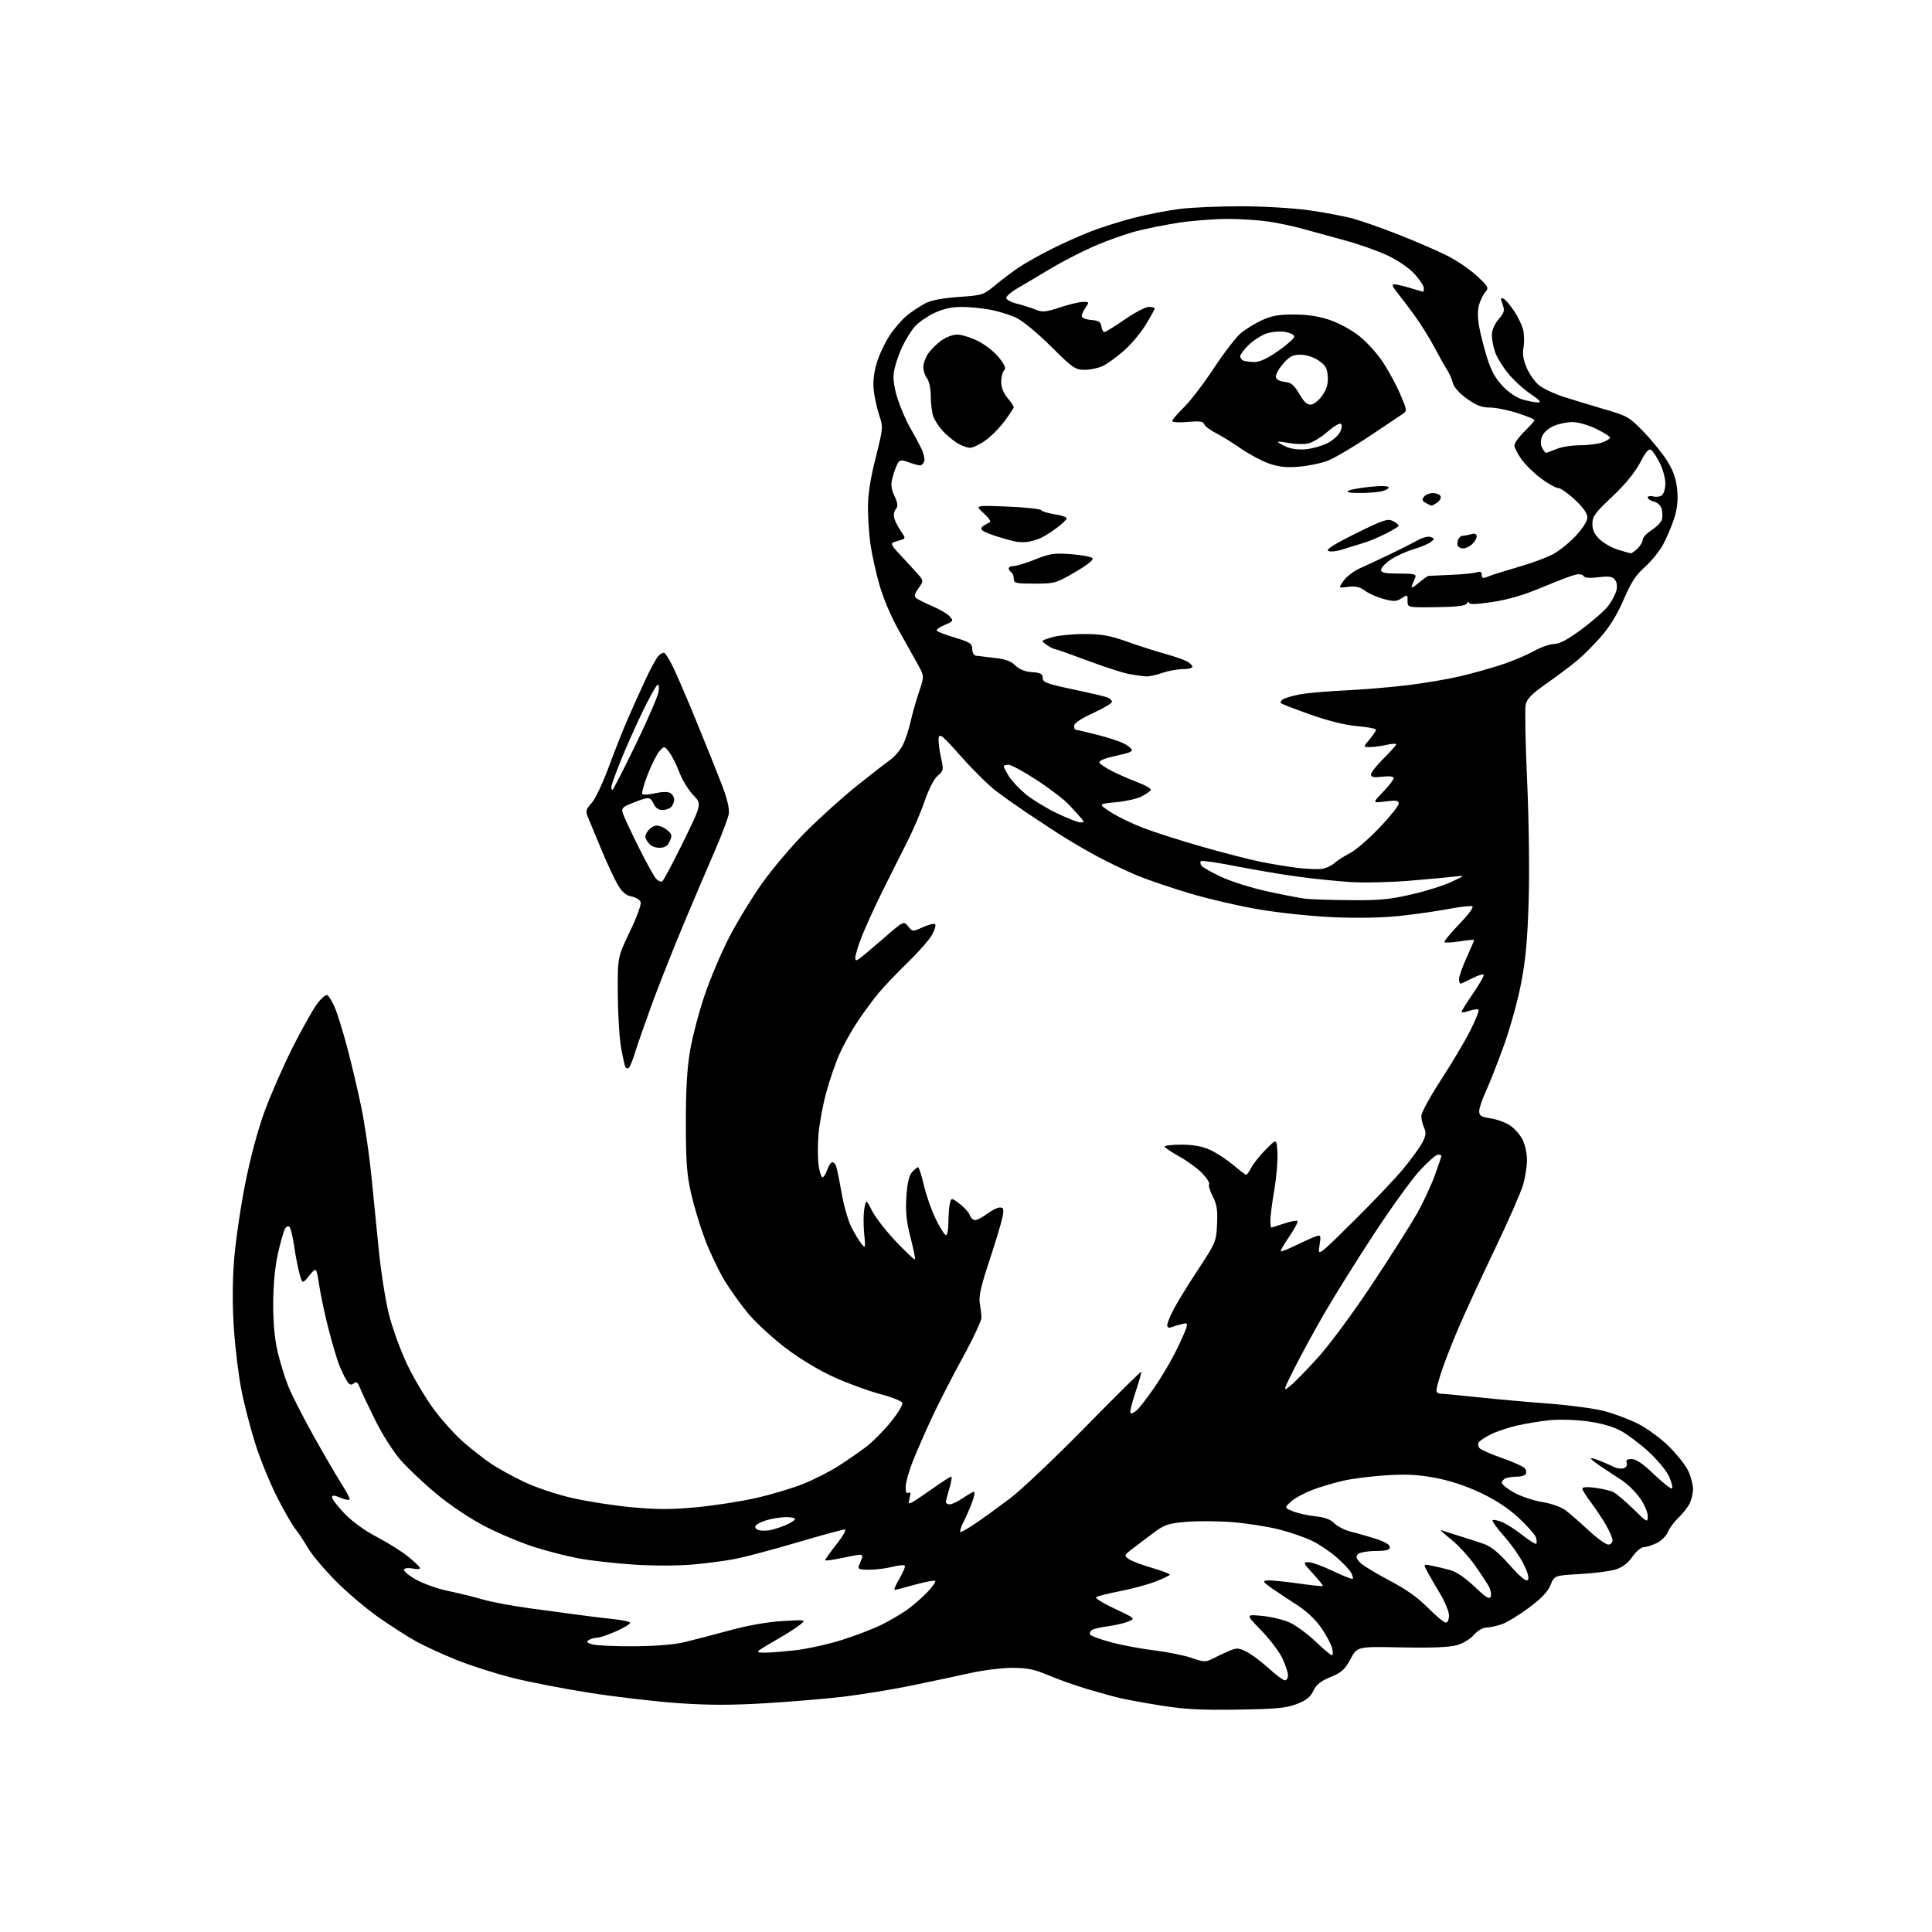 <?xml version="1.0" encoding="UTF-8" standalone="no"?>
<svg 
  version="1.1" 
  xmlns="http://www.w3.org/2000/svg" 
  xmlns:xlink="http://www.w3.org/1999/xlink" 
  xmlns:svg="http://www.w3.org/2000/svg"
  xmlns:rdf="http://www.w3.org/1999/02/22-rdf-syntax-ns#"
  xmlns:cc="http://creativecommons.org/ns#"
  xmlns:dc="http://purl.org/dc/elements/1.1/"
  viewBox="0 0 768 768"
  width="768"
  height="768"
>
<style>svg {background-color: white; }</style>"
<path stroke="none" fill="black" fill-rule="evenodd" d="M492.00,679.60C477.76,679.83 470.85,679.47 462.00,678.06C455.68,677.06 448.25,675.71 445.50,675.08C442.75,674.44 436.68,672.77 432.00,671.37C427.32,669.96 420.42,667.50 416.65,665.90C411.15,663.58 408.32,663.00 402.38,663.00C398.31,663.00 390.82,663.93 385.74,665.06C380.66,666.19 370.20,668.41 362.50,670.00C354.80,671.58 342.65,673.58 335.49,674.44C328.34,675.29 314.21,676.48 304.09,677.08C290.67,677.87 281.35,677.86 269.60,677.03C260.75,676.42 244.98,674.58 234.57,672.95C224.16,671.32 210.21,668.62 203.57,666.93C196.93,665.25 187.00,662.07 181.50,659.86C176.00,657.66 168.70,654.30 165.28,652.40C161.87,650.50 155.12,646.16 150.28,642.77C145.45,639.37 137.81,632.87 133.31,628.32C128.80,623.77 123.88,617.90 122.37,615.27C120.86,612.65 118.64,609.30 117.45,607.84C116.25,606.37 113.01,600.75 110.25,595.34C107.48,589.93 103.63,580.55 101.68,574.50C99.74,568.45 97.20,558.78 96.05,553.00C94.89,547.23 93.51,536.13 92.99,528.34C92.37,519.12 92.38,509.58 93.04,501.02C93.59,493.78 95.57,480.13 97.45,470.68C99.60,459.87 102.51,449.05 105.29,441.50C107.72,434.90 112.66,423.65 116.26,416.50C119.86,409.35 124.21,401.57 125.94,399.21C127.68,396.83 129.55,395.22 130.15,395.59C130.74,395.96 132.04,398.11 133.04,400.38C134.04,402.65 136.25,409.72 137.95,416.11C139.65,422.49 142.15,433.07 143.51,439.61C144.88,446.15 146.66,458.02 147.48,466.00C148.29,473.98 149.67,487.70 150.53,496.50C151.39,505.30 153.23,517.00 154.61,522.50C155.99,528.00 159.28,537.00 161.91,542.50C164.54,548.00 169.38,556.10 172.66,560.50C175.95,564.90 181.30,570.78 184.57,573.58C187.83,576.37 192.63,580.10 195.24,581.87C197.85,583.64 203.70,586.86 208.24,589.03C213.00,591.30 221.16,594.04 227.50,595.49C233.55,596.87 244.27,598.53 251.32,599.18C261.19,600.09 267.04,600.08 276.82,599.16C283.79,598.51 294.45,596.85 300.50,595.49C306.55,594.12 315.01,591.60 319.30,589.87C323.59,588.15 329.89,584.94 333.30,582.75C336.71,580.57 341.63,577.16 344.23,575.20C346.83,573.23 351.26,568.78 354.08,565.30C356.90,561.83 358.98,558.39 358.70,557.67C358.43,556.95 354.44,555.36 349.85,554.15C345.26,552.93 337.07,549.94 331.66,547.50C325.63,544.78 318.16,540.29 312.38,535.91C307.20,531.98 300.46,525.78 297.41,522.13C294.36,518.48 290.00,512.35 287.72,508.50C285.44,504.65 282.07,497.51 280.22,492.63C278.38,487.76 275.93,479.66 274.77,474.63C273.04,467.09 272.66,462.18 272.64,446.50C272.63,432.96 273.12,424.63 274.34,417.50C275.29,412.00 277.90,402.10 280.14,395.50C282.38,388.90 286.77,378.55 289.90,372.50C293.03,366.45 298.94,356.77 303.03,351.00C307.13,345.23 314.99,335.99 320.49,330.48C326.00,324.97 335.00,316.86 340.50,312.46C346.00,308.06 351.97,303.41 353.77,302.14C355.57,300.87 357.87,298.18 358.89,296.17C359.90,294.15 361.27,290.02 361.94,287.00C362.60,283.98 364.11,278.64 365.29,275.15C367.44,268.80 367.44,268.80 364.87,264.15C363.46,261.59 360.02,255.45 357.23,250.50C354.28,245.28 351.07,237.72 349.59,232.50C348.18,227.55 346.58,220.35 346.04,216.50C345.49,212.65 345.03,206.07 345.02,201.87C345.01,196.62 345.96,190.45 348.07,182.05C351.05,170.22 351.09,169.71 349.55,165.19C348.68,162.63 347.69,158.24 347.36,155.43C346.96,151.98 347.32,148.42 348.47,144.45C349.41,141.21 351.76,136.19 353.68,133.30C355.60,130.40 358.82,126.73 360.84,125.15C362.85,123.57 366.07,121.47 367.98,120.49C370.20,119.36 374.99,118.46 381.12,118.04C390.52,117.39 390.92,117.26 395.64,113.36C398.31,111.15 402.52,107.98 405.00,106.30C407.48,104.63 413.26,101.37 417.86,99.06C422.46,96.75 429.66,93.53 433.86,91.90C438.06,90.28 445.77,87.86 451.00,86.53C456.23,85.20 464.31,83.63 468.97,83.05C473.63,82.47 484.53,82.00 493.19,82.00C502.04,82.00 513.87,82.69 520.22,83.57C526.42,84.43 534.43,85.95 538.01,86.94C541.58,87.93 549.91,90.87 556.50,93.48C563.09,96.09 571.58,99.78 575.36,101.68C579.15,103.59 584.45,107.21 587.14,109.73C591.63,113.93 591.91,114.45 590.49,116.01C589.64,116.96 588.50,119.25 587.97,121.11C587.33,123.33 587.34,126.39 588.01,130.00C588.57,133.03 590.01,138.62 591.21,142.44C592.79,147.44 594.53,150.56 597.45,153.59C599.93,156.17 603.05,158.22 605.50,158.89C607.70,159.49 610.39,159.99 611.49,159.99C612.87,160.00 611.94,158.97 608.46,156.62C605.70,154.76 601.70,151.12 599.57,148.51C597.43,145.91 595.11,142.15 594.39,140.14C593.67,138.14 593.07,135.07 593.04,133.33C593.02,131.30 593.97,129.01 595.68,126.97C598.01,124.20 598.22,123.42 597.29,120.97C596.44,118.70 596.50,118.25 597.58,118.67C598.33,118.96 600.29,121.24 601.95,123.74C603.61,126.24 605.25,129.80 605.59,131.64C605.94,133.49 605.94,136.52 605.59,138.37C605.16,140.65 605.57,143.17 606.86,146.18C607.91,148.63 610.08,151.72 611.69,153.06C613.29,154.40 617.73,156.51 621.55,157.74C625.37,158.97 632.76,161.22 637.98,162.74C647.03,165.38 647.73,165.79 653.61,171.91C657.00,175.44 661.21,180.70 662.98,183.61C665.27,187.39 666.33,190.58 666.72,194.81C667.09,198.96 666.73,202.33 665.50,206.11C664.54,209.08 662.59,213.69 661.16,216.37C659.72,219.04 656.45,223.09 653.89,225.37C650.28,228.56 648.38,231.47 645.52,238.17C643.14,243.78 640.00,248.95 636.66,252.80C633.82,256.08 629.48,260.45 627.00,262.52C624.52,264.59 619.05,268.71 614.82,271.67C608.93,275.81 606.99,277.77 606.48,280.11C606.11,281.78 606.37,295.34 607.05,310.25C607.75,325.69 608.02,346.20 607.67,357.92C607.21,373.56 606.48,381.50 604.64,391.00C603.32,397.88 600.18,409.14 597.66,416.04C595.15,422.94 591.96,431.04 590.56,434.04C589.16,437.04 588.02,440.48 588.01,441.69C588.00,443.52 588.74,443.99 592.53,444.56C595.02,444.93 598.50,446.20 600.28,447.39C602.05,448.57 604.29,451.11 605.25,453.02C606.21,454.93 607.00,458.56 607.00,461.07C607.00,463.58 606.29,468.08 605.42,471.07C604.55,474.06 599.42,485.73 594.02,497.00C588.62,508.27 582.14,522.32 579.64,528.20C577.13,534.09 574.16,541.70 573.04,545.12C571.92,548.53 571.00,551.93 571.00,552.67C571.00,553.40 571.67,554.00 572.49,554.00C573.31,554.00 580.17,554.65 587.74,555.45C595.31,556.25 608.02,557.39 616.00,557.98C623.98,558.58 633.70,559.89 637.61,560.90C641.52,561.90 647.59,564.17 651.11,565.94C654.62,567.71 660.10,571.71 663.28,574.83C666.46,577.95 669.95,582.33 671.03,584.57C672.11,586.80 673.00,590.09 673.00,591.87C673.00,593.64 672.37,596.31 671.59,597.80C670.81,599.28 668.82,601.79 667.16,603.37C665.50,604.94 663.62,607.50 662.98,609.05C662.34,610.59 660.33,612.57 658.51,613.43C656.69,614.29 654.37,615.02 653.35,615.04C652.33,615.06 650.34,616.76 648.92,618.82C647.21,621.28 644.99,623.00 642.42,623.84C640.26,624.54 633.86,625.38 628.18,625.70C617.87,626.29 617.87,626.29 616.36,630.07C615.29,632.73 612.78,635.38 607.80,639.08C603.92,641.96 599.12,644.90 597.12,645.62C595.13,646.33 592.36,646.93 590.97,646.96C589.47,646.98 587.41,648.18 585.89,649.92C584.40,651.61 581.47,653.34 578.91,654.03C575.99,654.83 568.60,655.11 557.01,654.87C539.52,654.50 539.52,654.50 536.84,659.50C534.58,663.71 533.33,664.84 528.90,666.66C524.96,668.27 523.25,669.64 522.07,672.13C520.89,674.62 519.26,675.92 515.50,677.37C511.34,678.98 507.39,679.35 492.00,679.60zM510.75,667.95C511.44,667.98 512.00,667.10 512.00,665.99C512.00,664.88 511.00,661.85 509.78,659.24C508.57,656.63 504.77,651.63 501.36,648.11C495.14,641.72 495.14,641.72 501.60,642.33C505.15,642.66 510.08,643.83 512.55,644.92C515.03,646.02 519.67,649.41 522.87,652.46C526.07,655.51 529.03,658.00 529.45,658.00C529.87,658.00 529.92,656.76 529.56,655.25C529.20,653.74 527.29,650.14 525.33,647.25C523.07,643.93 519.52,640.56 515.63,638.04C512.26,635.87 507.70,632.83 505.50,631.31C502.18,629.01 501.84,628.49 503.50,628.25C504.60,628.09 510.00,628.60 515.50,629.37C521.00,630.15 525.65,630.64 525.84,630.47C526.03,630.29 524.28,628.09 521.96,625.58C517.97,621.25 517.87,621.00 520.15,621.00C521.47,621.00 525.87,622.59 529.92,624.53C533.97,626.47 537.48,627.86 537.72,627.61C537.96,627.37 537.68,626.28 537.10,625.19C536.52,624.10 533.95,621.36 531.39,619.11C528.83,616.86 524.44,613.90 521.62,612.53C518.80,611.15 512.90,609.11 508.50,607.99C504.10,606.86 495.77,605.56 490.00,605.09C484.23,604.63 475.89,604.57 471.48,604.96C464.33,605.59 462.91,606.07 458.48,609.37C455.74,611.41 451.97,614.26 450.11,615.70C446.87,618.19 446.80,618.38 448.61,619.70C449.65,620.47 453.76,622.04 457.75,623.20C461.74,624.36 465.00,625.58 465.00,625.92C465.00,626.26 462.41,627.52 459.25,628.73C456.09,629.94 449.68,631.66 445.00,632.56C440.32,633.45 436.15,634.52 435.72,634.92C435.29,635.33 438.65,637.40 443.18,639.52C451.41,643.39 451.41,643.39 448.46,644.60C446.83,645.27 443.25,646.10 440.49,646.45C437.74,646.80 434.87,647.46 434.11,647.93C433.36,648.40 433.02,649.23 433.36,649.78C433.70,650.33 437.47,651.71 441.74,652.85C446.01,654.00 453.70,655.43 458.84,656.05C463.98,656.67 470.62,658.01 473.60,659.03C478.40,660.69 479.33,660.74 481.76,659.48C483.27,658.69 486.16,657.33 488.18,656.45C491.57,654.97 492.13,654.97 495.29,656.47C497.18,657.37 501.15,660.31 504.12,663.00C507.08,665.70 510.06,667.93 510.75,667.95zM304.00,656.96C305.93,656.97 311.45,656.53 316.28,655.98C321.11,655.42 329.44,653.58 334.78,651.87C340.13,650.17 347.08,647.50 350.24,645.95C353.39,644.39 357.89,641.78 360.24,640.15C362.58,638.52 366.27,635.35 368.44,633.11C370.60,630.87 372.10,628.77 371.77,628.44C371.45,628.11 367.85,628.78 363.78,629.92C359.70,631.07 356.04,632.00 355.64,632.00C355.24,632.00 356.11,629.95 357.58,627.45C359.04,624.95 359.98,622.65 359.66,622.33C359.34,622.01 357.06,622.25 354.60,622.87C352.13,623.49 348.02,624.00 345.45,624.00C341.70,624.00 340.91,623.71 341.39,622.50C341.73,621.67 342.27,620.33 342.61,619.50C342.97,618.60 342.67,618.01 341.86,618.04C341.11,618.05 337.69,618.67 334.25,619.41C330.81,620.15 328.00,620.50 328.00,620.19C328.00,619.88 330.05,617.01 332.57,613.81C335.30,610.34 336.57,608.00 335.73,608.00C334.96,608.00 326.50,610.31 316.92,613.13C307.34,615.95 296.37,618.88 292.54,619.65C288.72,620.41 280.95,621.44 275.27,621.93C269.25,622.45 259.46,622.46 251.73,621.94C244.45,621.46 234.68,620.35 230.00,619.48C225.32,618.62 217.22,616.53 212.00,614.84C206.78,613.15 198.08,609.48 192.68,606.68C186.98,603.73 179.00,598.40 173.68,593.99C168.63,589.81 162.15,583.71 159.29,580.44C156.32,577.06 151.95,570.19 149.14,564.50C146.42,559.00 143.69,553.22 143.07,551.65C142.19,549.41 141.66,549.04 140.60,549.92C139.56,550.78 138.92,550.52 137.80,548.77C137.01,547.52 135.65,544.70 134.79,542.50C133.93,540.30 132.06,534.00 130.64,528.50C129.22,523.00 127.54,515.15 126.91,511.06C125.76,503.62 125.76,503.62 122.98,507.02C120.21,510.42 120.21,510.42 119.09,506.46C118.47,504.28 117.51,499.36 116.96,495.52C116.40,491.68 115.55,488.15 115.06,487.66C114.56,487.16 113.77,487.58 113.21,488.64C112.67,489.66 111.42,494.10 110.44,498.50C109.32,503.51 108.63,510.80 108.60,518.00C108.57,525.67 109.15,532.08 110.34,537.24C111.33,541.50 113.28,547.80 114.67,551.24C116.07,554.68 120.56,563.48 124.65,570.80C128.74,578.11 133.64,586.52 135.54,589.50C137.44,592.47 139.00,595.35 139.00,595.90C139.00,596.47 137.52,596.28 135.50,595.44C132.79,594.30 132.00,594.26 132.00,595.24C132.00,595.93 134.24,598.83 136.98,601.69C140.00,604.83 145.01,608.47 149.73,610.93C154.00,613.15 159.62,616.67 162.20,618.74C164.79,620.81 166.93,622.87 166.95,623.33C166.98,623.79 165.69,623.87 164.10,623.52C162.50,623.17 160.92,623.32 160.59,623.86C160.25,624.40 162.35,626.19 165.24,627.84C168.13,629.49 173.88,631.54 178.00,632.40C182.12,633.25 188.43,634.80 192.01,635.84C195.58,636.87 204.13,638.47 211.01,639.38C217.88,640.30 226.65,641.47 230.50,642.00C234.35,642.52 240.32,643.25 243.77,643.61C247.22,643.97 250.25,644.60 250.50,645.00C250.75,645.41 248.33,646.93 245.11,648.37C241.88,649.82 238.41,651.01 237.37,651.02C236.34,651.02 234.85,651.44 234.05,651.95C232.93,652.66 233.26,653.04 235.55,653.68C237.17,654.13 244.57,654.46 252.00,654.42C260.43,654.37 267.94,653.76 272.00,652.80C275.57,651.95 283.68,649.84 290.00,648.11C297.23,646.14 305.03,644.76 311.00,644.40C320.50,643.84 320.50,643.84 318.00,645.88C316.62,647.00 312.90,649.40 309.72,651.21C306.55,653.02 303.17,655.05 302.22,655.72C300.73,656.77 300.97,656.94 304.00,656.96zM574.72,645.00C575.46,645.00 576.00,643.81 576.00,642.19C576.00,640.65 574.38,636.71 572.41,633.44C570.43,630.17 568.14,626.20 567.31,624.60C565.80,621.71 565.80,621.71 569.09,622.37C570.91,622.73 574.17,623.51 576.36,624.10C578.90,624.78 582.41,627.16 586.14,630.71C590.63,635.00 592.10,635.91 592.56,634.71C592.89,633.86 592.61,632.11 591.94,630.83C591.28,629.55 588.73,625.67 586.29,622.21C583.84,618.75 579.52,614.07 576.67,611.81C573.83,609.55 572.17,607.96 573.00,608.28C573.83,608.60 576.98,609.62 580.00,610.54C583.02,611.47 587.39,612.88 589.71,613.68C592.72,614.72 595.66,617.11 600.10,622.12C604.22,626.76 606.63,628.77 607.29,628.11C607.95,627.45 607.42,625.33 605.69,621.81C604.26,618.89 600.77,613.89 597.93,610.70C595.08,607.52 593.02,604.64 593.35,604.32C593.67,604.00 595.36,604.32 597.10,605.04C598.84,605.76 602.49,608.11 605.21,610.26C607.93,612.41 610.39,613.94 610.67,613.66C610.95,613.38 610.90,612.25 610.54,611.14C610.19,610.03 607.11,606.54 603.70,603.38C599.55,599.53 594.53,596.24 588.50,593.39C582.71,590.65 576.29,588.54 570.50,587.45C563.69,586.18 558.95,585.94 551.00,586.45C545.23,586.82 537.58,587.78 534.00,588.59C530.42,589.40 524.87,591.06 521.65,592.28C518.43,593.50 514.61,595.59 513.16,596.93C510.51,599.36 510.51,599.36 513.98,600.77C515.89,601.55 519.88,602.44 522.83,602.75C526.58,603.13 528.90,603.99 530.49,605.58C531.74,606.84 534.73,608.33 537.14,608.91C539.54,609.49 543.98,610.76 547.00,611.73C550.44,612.84 552.50,614.06 552.50,615.00C552.50,616.15 551.18,616.51 546.76,616.54C543.61,616.56 540.49,617.11 539.84,617.76C538.92,618.68 539.07,619.42 540.51,621.01C541.53,622.13 546.73,625.34 552.06,628.13C558.79,631.65 563.56,635.01 567.60,639.10C570.81,642.35 574.01,645.00 574.72,645.00zM639.25,613.98C640.22,613.99 641.00,613.26 641.00,612.34C641.00,611.42 639.80,608.61 638.33,606.09C636.86,603.56 634.16,599.52 632.33,597.11C630.50,594.69 629.00,592.27 629.00,591.73C629.00,591.12 630.98,591.00 634.17,591.43C637.02,591.81 640.28,592.59 641.42,593.17C642.57,593.75 646.09,596.75 649.25,599.83C654.88,605.33 655.00,605.38 655.00,602.63C655.00,601.08 653.59,597.87 651.86,595.45C650.13,593.04 646.98,589.93 644.86,588.54C642.74,587.14 639.18,584.80 636.96,583.33C634.73,581.87 632.69,580.31 632.42,579.87C632.15,579.43 633.63,579.75 635.71,580.58C637.80,581.41 640.48,582.58 641.68,583.18C642.88,583.78 644.62,583.98 645.54,583.62C646.51,583.25 646.97,582.36 646.64,581.49C646.22,580.41 646.76,580.00 648.62,580.00C650.39,580.00 653.15,581.89 657.59,586.16C661.12,589.55 664.30,592.03 664.66,591.67C665.02,591.31 664.48,589.18 663.47,586.92C662.45,584.67 658.81,580.26 655.38,577.11C651.95,573.97 646.97,570.22 644.32,568.78C641.21,567.09 636.53,565.75 631.12,565.01C626.48,564.38 619.78,564.17 616.12,564.54C612.48,564.91 606.62,565.87 603.10,566.67C599.58,567.46 594.85,569.05 592.60,570.19C590.34,571.33 588.19,572.76 587.81,573.35C587.43,573.95 587.56,574.97 588.10,575.62C588.64,576.27 592.68,578.06 597.07,579.59C601.46,581.12 605.53,582.94 606.12,583.64C606.70,584.34 606.88,585.38 606.53,585.96C606.17,586.53 604.60,587.00 603.02,587.00C601.45,587.00 599.45,587.27 598.58,587.61C597.71,587.94 597.00,588.77 597.00,589.45C597.00,590.13 599.24,591.90 601.98,593.39C604.72,594.89 609.74,596.55 613.13,597.10C616.59,597.66 620.59,599.06 622.25,600.30C623.88,601.51 627.98,605.08 631.36,608.23C634.74,611.38 638.29,613.97 639.25,613.98zM306.00,608.29C307.38,608.05 310.19,607.14 312.25,606.28C314.31,605.41 316.00,604.31 316.00,603.85C316.00,603.38 314.31,603.03 312.25,603.08C310.19,603.12 306.74,603.69 304.58,604.34C302.42,604.99 300.49,606.04 300.27,606.68C300.06,607.31 300.70,608.03 301.69,608.27C302.69,608.52 304.62,608.52 306.00,608.29zM381.87,609.00C382.37,609.00 385.19,607.35 388.14,605.33C391.09,603.32 397.10,598.95 401.50,595.64C405.90,592.33 419.36,579.58 431.40,567.30C443.45,555.02 453.46,545.13 453.64,545.31C453.83,545.50 452.81,549.13 451.38,553.38C449.95,557.63 449.05,561.39 449.38,561.72C449.72,562.05 450.87,561.52 451.95,560.55C453.02,559.57 456.12,555.56 458.83,551.64C461.53,547.71 465.32,541.35 467.24,537.50C469.16,533.65 471.07,529.43 471.48,528.11C472.15,525.95 471.99,525.79 469.70,526.36C468.32,526.71 466.47,527.27 465.59,527.60C464.58,527.99 464.00,527.68 464.00,526.76C464.00,525.95 465.16,523.09 466.57,520.40C467.98,517.70 472.36,510.59 476.31,504.60C483.29,493.97 483.48,493.51 483.80,486.60C484.06,480.97 483.70,478.69 482.09,475.60C480.98,473.46 480.33,471.28 480.64,470.77C480.96,470.25 479.71,468.26 477.86,466.35C476.01,464.44 471.91,461.45 468.75,459.70C465.59,457.96 463.00,456.19 463.00,455.77C463.00,455.35 466.04,455.01 469.75,455.02C474.36,455.04 477.92,455.69 481.00,457.08C483.48,458.20 487.61,460.89 490.18,463.06C492.75,465.23 495.10,467.00 495.40,467.00C495.70,467.00 496.62,465.70 497.44,464.11C498.26,462.52 500.86,459.27 503.22,456.89C507.50,452.56 507.50,452.56 507.80,458.30C507.97,461.45 507.40,468.08 506.55,473.02C505.70,477.96 505.00,483.35 505.00,485.00C505.00,486.65 505.14,488.00 505.32,488.00C505.50,488.00 507.77,487.27 510.38,486.39C512.98,485.50 515.38,485.05 515.72,485.39C516.06,485.72 514.62,488.49 512.53,491.53C510.43,494.57 508.90,497.22 509.11,497.41C509.32,497.61 512.14,496.49 515.37,494.92C518.59,493.35 522.13,491.78 523.22,491.43C525.06,490.85 525.16,491.12 524.51,495.15C523.82,499.50 523.82,499.50 537.99,485.50C545.79,477.80 554.76,468.35 557.93,464.50C561.11,460.65 564.49,455.98 565.45,454.11C566.83,451.43 566.97,450.22 566.10,448.31C565.49,446.99 565.00,444.86 565.00,443.59C565.00,442.32 568.49,435.92 572.75,429.37C577.01,422.83 582.26,413.99 584.42,409.74C586.57,405.48 588.06,401.73 587.72,401.39C587.38,401.05 585.73,401.25 584.05,401.83C582.37,402.42 581.00,402.59 581.00,402.21C581.00,401.83 583.10,398.48 585.66,394.76C588.23,391.04 590.07,387.74 589.76,387.43C589.45,387.12 587.37,387.79 585.14,388.93C582.91,390.07 580.84,391.00 580.54,391.00C580.24,391.00 580.00,390.16 580.00,389.14C580.00,388.11 581.35,384.30 583.00,380.66C584.65,377.02 586.00,373.88 586.00,373.67C586.00,373.47 583.47,373.70 580.37,374.19C577.27,374.67 574.50,374.83 574.21,374.54C573.91,374.25 576.56,371.01 580.08,367.34C584.03,363.22 585.99,360.50 585.20,360.23C584.49,360.00 580.22,360.50 575.70,361.35C571.19,362.21 562.55,363.44 556.50,364.09C549.64,364.82 539.77,365.03 530.25,364.62C521.86,364.27 508.53,362.88 500.59,361.53C492.66,360.19 480.17,357.29 472.83,355.10C465.50,352.90 456.12,349.71 452.00,348.01C447.88,346.30 440.68,342.85 436.00,340.34C431.32,337.82 424.35,333.72 420.50,331.22C416.65,328.72 410.76,324.83 407.41,322.59C404.07,320.34 398.89,316.65 395.91,314.40C392.94,312.14 386.68,305.96 382.00,300.67C374.79,292.51 373.45,291.39 373.15,293.27C372.95,294.50 373.34,297.92 374.00,300.88C375.16,306.07 375.11,306.34 372.74,308.38C371.25,309.66 369.18,313.69 367.54,318.50C366.04,322.90 362.85,330.32 360.45,335.00C358.06,339.68 353.55,348.68 350.43,355.00C347.31,361.32 343.69,369.32 342.38,372.77C341.07,376.22 340.00,379.77 340.00,380.64C340.00,382.03 340.25,382.06 341.88,380.87C342.91,380.12 347.24,376.48 351.49,372.78C359.23,366.06 359.23,366.06 360.99,368.24C362.75,370.41 362.77,370.41 366.89,368.55C369.16,367.53 371.33,367.00 371.72,367.38C372.10,367.77 371.58,369.62 370.57,371.50C369.56,373.38 365.19,378.36 360.86,382.57C356.54,386.78 351.27,392.31 349.16,394.86C347.05,397.41 343.40,402.36 341.05,405.86C338.70,409.36 335.46,415.12 333.85,418.66C332.25,422.20 329.81,429.24 328.44,434.30C327.07,439.36 325.68,446.92 325.34,451.10C325.00,455.28 325.04,460.79 325.42,463.35C325.81,465.91 326.50,468.00 326.96,468.00C327.43,468.00 328.27,466.65 328.85,465.00C329.43,463.35 330.32,462.00 330.84,462.00C331.36,462.00 332.05,462.68 332.36,463.50C332.68,464.33 333.65,469.12 334.53,474.15C335.40,479.17 337.18,485.36 338.48,487.89C339.78,490.43 341.58,493.40 342.48,494.50C344.03,496.39 344.09,496.15 343.51,490.26C343.18,486.83 343.22,482.37 343.60,480.34C344.29,476.65 344.29,476.65 346.68,481.36C348.00,483.95 352.27,489.44 356.18,493.56C360.09,497.67 363.47,500.86 363.70,500.64C363.92,500.41 363.13,496.47 361.94,491.87C360.28,485.40 359.91,481.72 360.30,475.68C360.67,470.20 361.34,467.28 362.57,465.93C363.52,464.87 364.60,464.00 364.95,464.00C365.30,464.00 366.35,467.26 367.28,471.25C368.22,475.24 370.36,481.31 372.05,484.75C373.74,488.19 375.55,491.00 376.06,491.00C376.58,491.00 377.01,488.64 377.01,485.75C377.02,482.86 377.29,479.50 377.62,478.28C378.22,476.06 378.22,476.06 381.57,478.62C383.41,480.03 385.19,482.04 385.53,483.09C385.86,484.14 386.81,485.00 387.63,485.00C388.46,485.00 390.61,483.88 392.41,482.50C394.21,481.12 396.48,480.00 397.46,480.00C398.96,480.00 399.12,480.57 398.52,483.75C398.13,485.81 395.80,493.57 393.34,501.00C389.98,511.13 389.01,515.37 389.47,518.00C389.80,519.92 390.11,522.50 390.15,523.72C390.18,524.94 386.82,532.14 382.66,539.72C378.51,547.30 373.01,558.00 370.46,563.50C367.90,569.00 364.50,576.77 362.90,580.78C361.31,584.78 360.00,589.42 360.00,591.09C360.00,593.11 360.38,593.88 361.15,593.41C361.95,592.91 362.09,593.50 361.61,595.40C361.02,597.78 361.15,597.99 362.72,597.12C363.70,596.58 367.40,594.08 370.95,591.57C374.49,589.06 377.71,587.00 378.10,587.00C378.49,587.00 378.17,589.10 377.40,591.66C376.63,594.22 376.00,596.70 376.00,597.16C376.00,597.62 376.70,598.00 377.55,598.00C378.41,598.00 380.76,596.88 382.79,595.50C384.81,594.12 386.79,593.00 387.19,593.00C387.59,593.00 387.30,594.73 386.55,596.85C385.81,598.96 384.24,602.56 383.08,604.85C381.91,607.13 381.37,609.00 381.87,609.00zM512.67,551.10C514.23,549.91 519.25,544.78 523.84,539.72C528.61,534.44 537.84,521.95 545.44,510.50C552.73,499.50 560.73,486.90 563.22,482.50C565.71,478.10 568.92,471.21 570.37,467.19C571.82,463.17 573.00,459.68 573.00,459.44C573.00,459.20 572.37,459.00 571.61,459.00C570.84,459.00 567.62,461.81 564.44,465.24C561.27,468.67 553.06,480.03 546.20,490.49C539.35,500.94 530.49,515.12 526.50,522.00C522.52,528.88 517.15,538.72 514.56,543.88C510.03,552.90 509.96,553.18 512.67,551.10zM249.92,424.55C249.49,424.81 248.91,424.66 248.63,424.22C248.36,423.77 247.57,420.27 246.89,416.45C246.21,412.63 245.62,402.98 245.58,395.00C245.50,380.50 245.50,380.50 250.39,370.33C253.18,364.52 255.01,359.47 254.66,358.56C254.32,357.68 252.67,356.68 250.99,356.35C248.78,355.91 247.26,354.59 245.52,351.62C244.20,349.35 241.25,343.00 238.96,337.50C236.67,332.00 234.30,326.27 233.69,324.77C232.72,322.39 232.91,321.70 235.15,319.27C236.56,317.75 239.61,311.32 241.94,305.00C244.27,298.68 247.75,289.90 249.67,285.50C251.60,281.10 254.74,274.13 256.66,270.00C258.57,265.88 260.84,261.73 261.70,260.78C262.56,259.83 263.67,259.29 264.15,259.59C264.64,259.90 266.10,262.25 267.40,264.82C268.70,267.39 272.90,277.15 276.73,286.50C280.57,295.85 285.16,307.29 286.94,311.92C289.02,317.35 290.02,321.45 289.72,323.42C289.47,325.12 287.01,331.68 284.25,338.00C281.48,344.32 275.84,357.60 271.69,367.50C267.55,377.40 261.94,391.57 259.21,399.00C256.49,406.43 253.47,415.10 252.49,418.28C251.51,421.46 250.35,424.28 249.92,424.55zM536.50,357.83C548.09,357.96 552.31,357.57 561.00,355.57C566.77,354.25 573.98,351.99 577.00,350.55C582.50,347.94 582.50,347.94 578.50,348.43C576.30,348.70 568.20,349.45 560.50,350.09C552.80,350.73 542.11,350.97 536.75,350.62C531.38,350.27 521.93,349.30 515.75,348.46C509.56,347.62 498.53,345.75 491.23,344.32C483.93,342.88 477.70,341.97 477.38,342.29C477.06,342.61 477.13,343.41 477.54,344.06C477.95,344.72 481.57,346.78 485.59,348.64C489.61,350.49 497.98,353.10 504.20,354.44C510.41,355.77 517.08,357.05 519.00,357.27C520.92,357.50 528.80,357.75 536.50,357.83zM263.24,350.35C263.77,350.02 267.54,342.96 271.60,334.66C278.99,319.57 278.99,319.57 275.56,316.04C273.67,314.09 271.20,310.02 270.05,307.00C268.91,303.98 267.10,300.38 266.03,299.00C264.09,296.51 264.08,296.51 262.22,298.50C261.19,299.60 259.07,303.76 257.51,307.76C255.95,311.75 254.98,315.31 255.34,315.67C255.70,316.04 257.99,315.88 260.41,315.33C263.04,314.73 265.46,314.68 266.41,315.21C267.28,315.70 268.00,316.89 268.00,317.85C268.00,318.81 267.46,320.14 266.80,320.80C266.14,321.46 264.56,322.00 263.28,322.00C261.76,322.00 260.55,321.12 259.79,319.44C258.92,317.52 258.09,317.01 256.50,317.41C255.34,317.70 252.70,318.65 250.64,319.51C247.46,320.83 246.99,321.41 247.58,323.29C247.96,324.50 250.73,330.45 253.74,336.50C256.75,342.55 259.90,348.28 260.74,349.23C261.58,350.18 262.70,350.68 263.24,350.35zM525.45,345.39C527.08,345.16 529.33,344.13 530.45,343.10C531.58,342.07 534.31,340.32 536.53,339.21C538.75,338.09 544.03,333.55 548.28,329.10C552.53,324.66 556.00,320.33 556.00,319.48C556.00,318.20 555.10,318.04 550.75,318.59C545.50,319.24 545.50,319.24 549.75,314.83C552.09,312.41 554.00,309.93 554.00,309.33C554.00,308.64 552.39,308.43 549.50,308.75C546.04,309.14 545.00,308.93 545.00,307.84C545.00,307.06 547.25,304.21 550.00,301.50C552.75,298.79 555.00,296.27 555.00,295.89C555.00,295.52 553.31,295.60 551.25,296.08C549.19,296.56 546.22,296.96 544.66,296.98C541.82,297.00 541.82,297.00 544.41,293.92C545.83,292.23 547.00,290.50 547.00,290.07C547.00,289.64 543.68,289.01 539.62,288.67C534.92,288.27 528.16,286.61 521.03,284.10C514.86,281.92 509.53,279.86 509.19,279.52C508.84,279.17 509.22,278.48 510.03,277.97C510.84,277.47 513.75,276.61 516.50,276.06C519.25,275.52 527.35,274.80 534.50,274.46C541.65,274.13 552.90,273.19 559.50,272.38C566.10,271.57 575.33,270.02 580.00,268.93C584.67,267.85 592.10,265.79 596.50,264.36C600.90,262.93 606.80,260.46 609.62,258.88C612.44,257.30 616.11,256.00 617.79,256.00C619.93,256.00 623.17,254.26 628.79,250.10C633.17,246.85 637.90,242.69 639.30,240.85C640.70,239.01 642.15,236.26 642.53,234.74C642.97,232.99 642.74,231.39 641.91,230.40C640.89,229.16 639.49,228.96 635.40,229.47C631.93,229.90 629.96,229.74 629.49,228.98C629.07,228.31 627.70,228.10 626.14,228.47C624.69,228.81 618.73,231.09 612.91,233.53C605.66,236.57 599.43,238.39 593.16,239.32C586.72,240.27 584.00,240.35 583.98,239.59C583.98,238.99 583.58,239.11 583.11,239.86C582.48,240.85 579.24,241.25 570.88,241.36C559.50,241.50 559.50,241.50 559.53,238.87C559.56,236.33 559.48,236.29 557.18,237.80C555.16,239.13 554.10,239.18 550.15,238.14C547.59,237.48 544.21,235.99 542.63,234.85C540.47,233.28 538.81,232.90 535.88,233.29C532.00,233.81 532.00,233.81 534.12,230.83C535.28,229.20 538.10,227.03 540.37,226.01C542.64,224.99 547.88,222.55 552.00,220.59C556.12,218.63 561.19,216.07 563.26,214.91C565.47,213.66 567.74,213.07 568.76,213.47C570.38,214.10 570.37,214.24 568.59,215.55C567.55,216.32 564.40,217.62 561.59,218.44C558.79,219.27 554.81,221.09 552.75,222.51C550.69,223.92 549.00,225.73 549.00,226.54C549.00,227.68 550.53,228.00 556.11,228.00C562.03,228.00 563.11,228.25 562.61,229.50C562.27,230.32 561.69,231.79 561.30,232.75C560.81,233.99 561.56,233.70 563.88,231.75C565.68,230.24 567.46,228.97 567.83,228.92C568.20,228.88 572.17,228.70 576.66,228.52C581.14,228.34 585.76,227.89 586.91,227.53C588.46,227.04 589.00,227.30 589.00,228.54C589.00,229.75 589.49,230.01 590.75,229.48C591.71,229.08 593.62,228.40 595.00,227.96C596.38,227.52 600.88,226.17 605.00,224.95C609.12,223.74 614.53,221.73 617.02,220.47C619.51,219.22 623.67,215.92 626.27,213.14C629.20,210.01 631.00,207.17 631.00,205.68C631.00,204.09 629.33,201.71 626.04,198.64C623.32,196.09 620.34,194.00 619.43,194.00C618.51,194.00 615.52,192.35 612.77,190.33C610.01,188.31 606.47,184.87 604.88,182.68C603.30,180.49 602.00,177.96 602.00,177.05C602.00,176.15 603.80,173.65 606.00,171.50C608.20,169.35 610.00,167.32 610.00,166.99C610.00,166.66 606.93,165.41 603.18,164.20C599.43,162.99 594.48,162.00 592.18,162.00C589.00,162.00 586.84,161.16 583.11,158.48C580.08,156.31 577.95,153.92 577.54,152.23C577.17,150.73 576.13,148.38 575.23,147.00C574.33,145.62 572.06,141.57 570.17,138.00C568.28,134.43 564.78,128.80 562.38,125.50C559.98,122.20 556.83,118.04 555.38,116.25C553.49,113.92 553.16,113.00 554.21,113.00C555.02,113.00 557.89,113.67 560.59,114.49C563.29,115.31 565.61,115.98 565.75,115.99C565.89,116.00 566.00,115.33 566.00,114.50C566.00,113.68 564.36,111.19 562.35,108.97C560.18,106.56 555.84,103.58 551.60,101.57C547.70,99.73 540.00,97.00 534.50,95.53C529.00,94.05 521.58,92.01 518.00,91.00C514.42,89.99 508.26,88.68 504.31,88.08C500.35,87.49 492.93,87.01 487.81,87.03C482.69,87.05 474.23,87.69 469.00,88.46C463.77,89.24 455.97,90.79 451.66,91.92C447.35,93.04 439.70,95.77 434.66,97.98C429.62,100.19 421.68,104.31 417.00,107.14C412.32,109.96 406.59,113.37 404.25,114.72C401.91,116.07 400.00,117.73 400.00,118.42C400.00,119.10 401.91,120.14 404.25,120.73C406.59,121.31 409.91,122.37 411.64,123.07C414.37,124.19 415.64,124.07 421.41,122.18C425.06,120.98 429.18,120.00 430.58,120.00C433.00,120.00 433.04,120.10 431.56,122.22C430.70,123.44 430.00,124.99 430.00,125.66C430.00,126.35 431.64,127.02 433.75,127.19C436.76,127.44 437.56,127.94 437.82,129.75C438.00,130.99 438.52,132.00 438.99,132.00C439.46,132.00 443.11,129.75 447.10,127.00C451.09,124.25 455.40,122.00 456.68,122.00C457.96,122.00 459.00,122.28 459.00,122.62C459.00,122.96 457.40,125.87 455.45,129.09C453.49,132.31 449.57,136.97 446.72,139.46C443.88,141.95 440.12,144.66 438.37,145.49C436.63,146.32 433.38,147.00 431.17,147.00C427.42,147.00 426.48,146.35 417.79,137.72C412.45,132.40 406.51,127.52 403.92,126.30C401.43,125.13 396.75,123.68 393.51,123.09C390.28,122.49 385.13,122.00 382.07,122.01C378.31,122.02 374.88,122.79 371.50,124.38C368.75,125.68 365.29,128.04 363.81,129.62C362.33,131.21 359.90,135.15 358.42,138.39C356.93,141.63 355.52,146.13 355.26,148.39C354.97,151.04 355.58,154.81 356.98,159.00C358.17,162.57 360.33,167.53 361.78,170.00C363.22,172.47 365.21,176.16 366.19,178.19C367.18,180.21 367.72,182.58 367.39,183.44C367.06,184.30 366.30,185.00 365.71,185.00C365.12,185.00 363.12,184.45 361.27,183.78C358.45,182.76 357.73,182.80 356.95,184.03C356.43,184.84 355.51,187.26 354.92,189.41C354.03,192.61 354.15,194.00 355.56,197.13C356.94,200.18 357.04,201.25 356.06,202.43C355.33,203.31 355.12,204.84 355.55,206.20C355.94,207.47 357.14,209.74 358.20,211.25C359.90,213.67 359.95,214.07 358.57,214.50C357.71,214.78 356.25,215.24 355.33,215.54C353.95,215.98 354.35,216.82 357.59,220.29C359.76,222.60 362.82,225.93 364.38,227.68C367.24,230.86 367.24,230.86 365.13,233.82C363.50,236.11 363.30,237.00 364.26,237.77C364.94,238.32 367.83,239.76 370.68,240.98C373.53,242.19 376.61,244.02 377.53,245.04C379.12,246.79 379.02,246.96 375.45,248.46C373.38,249.32 372.02,250.36 372.41,250.76C372.81,251.17 376.13,252.41 379.80,253.53C385.64,255.31 386.46,255.86 386.48,258.01C386.49,259.42 387.14,260.55 388.00,260.67C388.82,260.78 392.15,261.17 395.38,261.53C399.65,262.00 401.92,262.82 403.62,264.53C405.20,266.10 407.39,266.99 410.24,267.19C413.72,267.44 414.50,267.86 414.50,269.49C414.50,271.23 416.04,271.81 426.50,274.03C433.10,275.42 439.29,276.87 440.25,277.25C441.21,277.63 442.00,278.41 442.00,278.99C442.00,279.58 438.62,281.59 434.50,283.47C429.84,285.59 427.00,287.48 427.00,288.44C427.00,289.30 427.16,290.00 427.36,290.00C427.56,290.00 431.49,290.94 436.10,292.08C440.71,293.23 445.72,294.90 447.24,295.80C448.76,296.70 450.00,297.78 450.00,298.20C450.00,298.62 448.76,299.24 447.25,299.58C445.74,299.92 442.81,300.62 440.75,301.14C438.69,301.65 437.00,302.50 437.00,303.02C437.00,303.54 439.24,305.10 441.98,306.49C444.72,307.88 449.45,309.94 452.49,311.08C455.53,312.22 457.76,313.57 457.45,314.08C457.13,314.60 455.47,315.74 453.76,316.62C452.05,317.51 447.46,318.54 443.57,318.90C436.50,319.57 436.50,319.57 441.46,322.79C444.18,324.56 449.95,327.38 454.26,329.04C458.58,330.71 469.08,334.07 477.59,336.51C486.11,338.95 496.62,341.67 500.96,342.55C505.30,343.43 511.92,344.52 515.67,344.98C519.43,345.43 523.83,345.62 525.45,345.39zM262.08,337.00C260.16,337.00 258.57,336.23 257.57,334.80C256.26,332.92 256.23,332.29 257.38,330.55C258.12,329.42 259.61,328.37 260.70,328.20C261.78,328.04 263.73,328.77 265.04,329.84C267.15,331.54 267.29,332.07 266.24,334.38C265.34,336.35 264.31,337.00 262.08,337.00zM429.37,326.91C430.97,326.99 431.05,326.77 429.93,325.42C429.21,324.55 427.02,322.12 425.06,320.02C423.10,317.91 417.29,313.45 412.14,310.10C406.99,306.74 401.93,304.00 400.89,304.00C399.85,304.00 399.00,304.28 399.00,304.63C399.00,304.98 399.91,306.73 401.01,308.52C402.12,310.32 405.12,313.52 407.67,315.64C410.23,317.76 415.73,321.15 419.91,323.16C424.08,325.18 428.34,326.87 429.37,326.91zM243.47,314.00C243.72,314.00 247.82,306.01 252.56,296.25C257.31,286.49 261.44,276.97 261.75,275.09C262.12,272.85 261.95,271.91 261.26,272.34C260.68,272.70 257.97,277.64 255.22,283.33C252.48,289.01 248.61,297.73 246.62,302.71C244.63,307.68 243.00,312.25 243.00,312.87C243.00,313.49 243.21,314.00 243.47,314.00zM455.62,268.88C454.46,268.82 451.48,268.41 449.00,267.98C446.52,267.54 439.01,265.12 432.29,262.59C425.57,260.07 419.71,258.00 419.26,258.00C418.81,258.00 417.37,257.25 416.07,256.33C413.69,254.67 413.69,254.67 418.09,253.35C420.52,252.62 426.32,252.03 431.00,252.04C437.89,252.04 441.11,252.61 448.00,255.05C452.68,256.71 459.43,258.88 463.02,259.87C466.60,260.87 470.54,262.22 471.77,262.88C473.00,263.53 474.00,264.50 474.00,265.04C474.00,265.57 472.26,266.00 470.13,266.00C467.99,266.00 464.34,266.68 462.00,267.50C459.66,268.32 456.79,268.95 455.62,268.88zM411.27,232.00C403.75,232.00 403.00,231.82 403.00,230.06C403.00,228.99 402.55,227.84 402.00,227.50C401.45,227.16 401.00,226.46 401.00,225.94C401.00,225.42 401.90,225.00 402.99,225.00C404.08,225.00 407.94,223.81 411.57,222.36C417.35,220.05 419.09,219.79 425.71,220.29C429.87,220.61 433.71,221.31 434.24,221.84C434.88,222.48 432.49,224.42 427.38,227.41C419.78,231.86 419.29,232.00 411.27,232.00zM533.91,218.34C531.26,219.19 528.74,219.46 527.97,218.98C527.05,218.41 530.53,216.22 539.03,212.02C550.01,206.61 551.70,206.04 553.72,207.12C554.97,207.79 556.00,208.62 556.00,208.96C556.00,209.30 553.64,210.76 550.75,212.21C547.86,213.65 543.92,215.29 542.00,215.85C540.08,216.41 536.43,217.53 533.91,218.34zM648.25,219.93C648.66,219.97 649.90,219.10 651.00,218.00C652.10,216.90 653.00,215.33 653.00,214.51C653.00,213.69 654.57,212.00 656.50,210.76C658.42,209.52 660.26,207.68 660.59,206.68C660.91,205.68 660.91,203.77 660.58,202.44C660.21,200.98 658.99,199.78 657.48,199.41C656.12,199.06 655.00,198.33 655.00,197.77C655.00,197.22 655.99,197.03 657.20,197.34C658.41,197.66 659.98,197.43 660.70,196.84C661.41,196.24 662.00,194.15 662.00,192.19C662.00,190.23 661.08,186.73 659.95,184.40C658.82,182.07 657.29,179.65 656.54,179.03C655.44,178.12 654.52,179.11 651.92,184.00C649.81,187.95 645.90,192.71 640.83,197.48C634.04,203.86 633.00,205.30 633.00,208.23C633.00,210.66 633.82,212.41 635.88,214.38C637.46,215.90 640.72,217.75 643.13,218.50C645.53,219.25 647.84,219.90 648.25,219.93zM581.73,218.00C580.84,218.00 579.87,217.59 579.56,217.09C579.25,216.59 579.27,215.46 579.60,214.59C579.94,213.72 580.73,212.99 581.36,212.99C581.99,212.98 583.51,212.70 584.75,212.37C586.33,211.95 587.00,212.20 587.00,213.23C587.00,214.03 586.18,215.43 585.17,216.35C584.17,217.26 582.62,218.00 581.73,218.00zM408.71,215.37C407.49,215.59 405.38,215.57 404.00,215.33C402.62,215.09 399.25,214.18 396.50,213.32C393.75,212.46 391.05,211.34 390.51,210.84C389.86,210.24 390.04,209.59 391.01,208.97C391.83,208.46 392.95,207.83 393.50,207.59C394.05,207.34 392.93,205.73 391.00,204.00C387.50,200.85 387.50,200.85 400.41,201.37C407.51,201.66 413.58,202.30 413.91,202.81C414.23,203.31 416.64,204.04 419.25,204.42C421.86,204.81 424.00,205.54 424.00,206.06C424.00,206.57 422.09,208.39 419.75,210.09C417.41,211.80 414.47,213.60 413.21,214.09C411.94,214.58 409.92,215.16 408.71,215.37zM569.06,200.97C568.75,200.95 567.69,200.47 566.69,199.89C565.27,199.06 565.14,198.54 566.07,197.42C566.71,196.64 568.29,196.00 569.56,196.00C570.84,196.00 572.20,196.52 572.59,197.15C572.99,197.79 572.48,198.91 571.46,199.65C570.45,200.39 569.37,200.99 569.06,200.97zM540.12,195.97C536.48,195.95 535.03,195.64 536.00,195.08C536.83,194.61 540.76,193.90 544.75,193.51C549.29,193.06 552.00,193.16 552.00,193.77C552.00,194.31 550.59,195.03 548.88,195.38C547.16,195.72 543.22,195.99 540.12,195.97zM516.26,185.52C511.13,185.93 508.24,185.61 504.27,184.19C501.40,183.16 496.45,180.51 493.27,178.29C490.10,176.08 485.64,173.32 483.37,172.17C481.10,171.03 479.00,169.43 478.69,168.63C478.25,167.49 476.82,167.30 472.07,167.73C468.60,168.04 466.00,167.88 466.00,167.35C466.00,166.84 468.07,164.41 470.59,161.96C473.11,159.51 478.48,152.51 482.50,146.41C486.53,140.31 491.33,134.05 493.16,132.51C495.00,130.96 498.75,128.64 501.50,127.35C505.38,125.54 508.24,125.02 514.23,125.01C519.41,125.00 524.07,125.69 528.35,127.10C532.01,128.30 537.10,131.04 540.23,133.50C543.25,135.87 547.57,140.64 549.83,144.10C552.09,147.56 555.18,153.30 556.68,156.84C559.38,163.18 559.39,163.31 557.46,164.64C556.38,165.38 550.33,169.44 544.00,173.65C537.67,177.87 530.37,182.14 527.76,183.15C525.15,184.16 519.98,185.23 516.26,185.52zM614.57,180.00C614.84,180.00 616.68,179.32 618.65,178.50C620.63,177.68 624.82,177.00 627.97,177.00C631.12,177.00 635.12,176.51 636.85,175.90C638.58,175.30 640.00,174.43 640.00,173.98C640.00,173.52 637.59,171.97 634.64,170.53C631.70,169.08 627.53,167.85 625.39,167.79C623.25,167.73 619.81,168.40 617.74,169.29C615.47,170.26 613.59,171.94 612.99,173.52C612.33,175.27 612.34,176.76 613.04,178.07C613.60,179.13 614.29,180.00 614.57,180.00zM519.18,178.57C521.76,178.32 525.61,177.22 527.73,176.14C529.86,175.05 532.13,173.02 532.77,171.62C533.51,169.99 533.57,168.85 532.94,168.47C532.41,168.13 529.94,169.64 527.46,171.82C524.99,174.00 521.51,176.04 519.73,176.35C517.95,176.66 514.59,176.54 512.25,176.09C509.91,175.64 508.00,175.45 508.00,175.68C508.00,175.91 509.46,176.76 511.25,177.57C513.28,178.49 516.26,178.86 519.18,178.57zM385.60,178.00C384.44,177.99 382.15,177.15 380.50,176.12C378.85,175.09 376.29,172.96 374.81,171.38C373.34,169.79 371.65,167.23 371.06,165.68C370.48,164.14 370.00,160.51 370.00,157.63C370.00,154.56 369.39,151.57 368.53,150.44C367.72,149.37 367.05,147.38 367.04,146.00C367.02,144.62 367.84,142.25 368.84,140.73C369.84,139.21 372.18,136.84 374.03,135.48C375.91,134.09 378.76,133.00 380.50,133.00C382.21,133.00 385.94,134.16 388.78,135.58C391.63,137.00 395.38,139.95 397.11,142.14C399.47,145.12 399.98,146.42 399.14,147.26C398.51,147.89 398.00,149.93 398.00,151.81C398.00,153.98 398.90,156.29 400.50,158.18C401.88,159.82 402.99,161.46 402.98,161.83C402.96,162.20 401.38,164.64 399.46,167.25C397.55,169.87 394.12,173.35 391.84,175.00C389.56,176.65 386.75,178.00 385.60,178.00zM521.29,160.81C522.47,160.64 524.48,158.94 525.76,157.03C527.44,154.53 528.01,152.45 527.80,149.57C527.55,146.29 526.88,145.15 524.10,143.28C522.07,141.92 519.20,141.00 516.96,141.00C513.90,141.00 512.62,141.67 510.05,144.60C508.31,146.58 507.03,148.94 507.20,149.85C507.40,150.89 508.70,151.61 510.70,151.81C513.27,152.06 514.38,152.98 516.52,156.62C518.52,160.04 519.67,161.04 521.29,160.81zM498.57,143.92C500.67,143.97 503.68,142.58 508.07,139.53C511.61,137.07 514.50,134.49 514.50,133.79C514.50,133.10 512.83,132.26 510.79,131.93C508.73,131.60 505.45,131.89 503.42,132.59C501.40,133.28 498.23,135.32 496.37,137.12C494.52,138.92 493.00,140.94 493.00,141.61C493.00,142.28 493.56,143.06 494.25,143.34C494.94,143.62 496.88,143.88 498.57,143.92z" />

</svg>